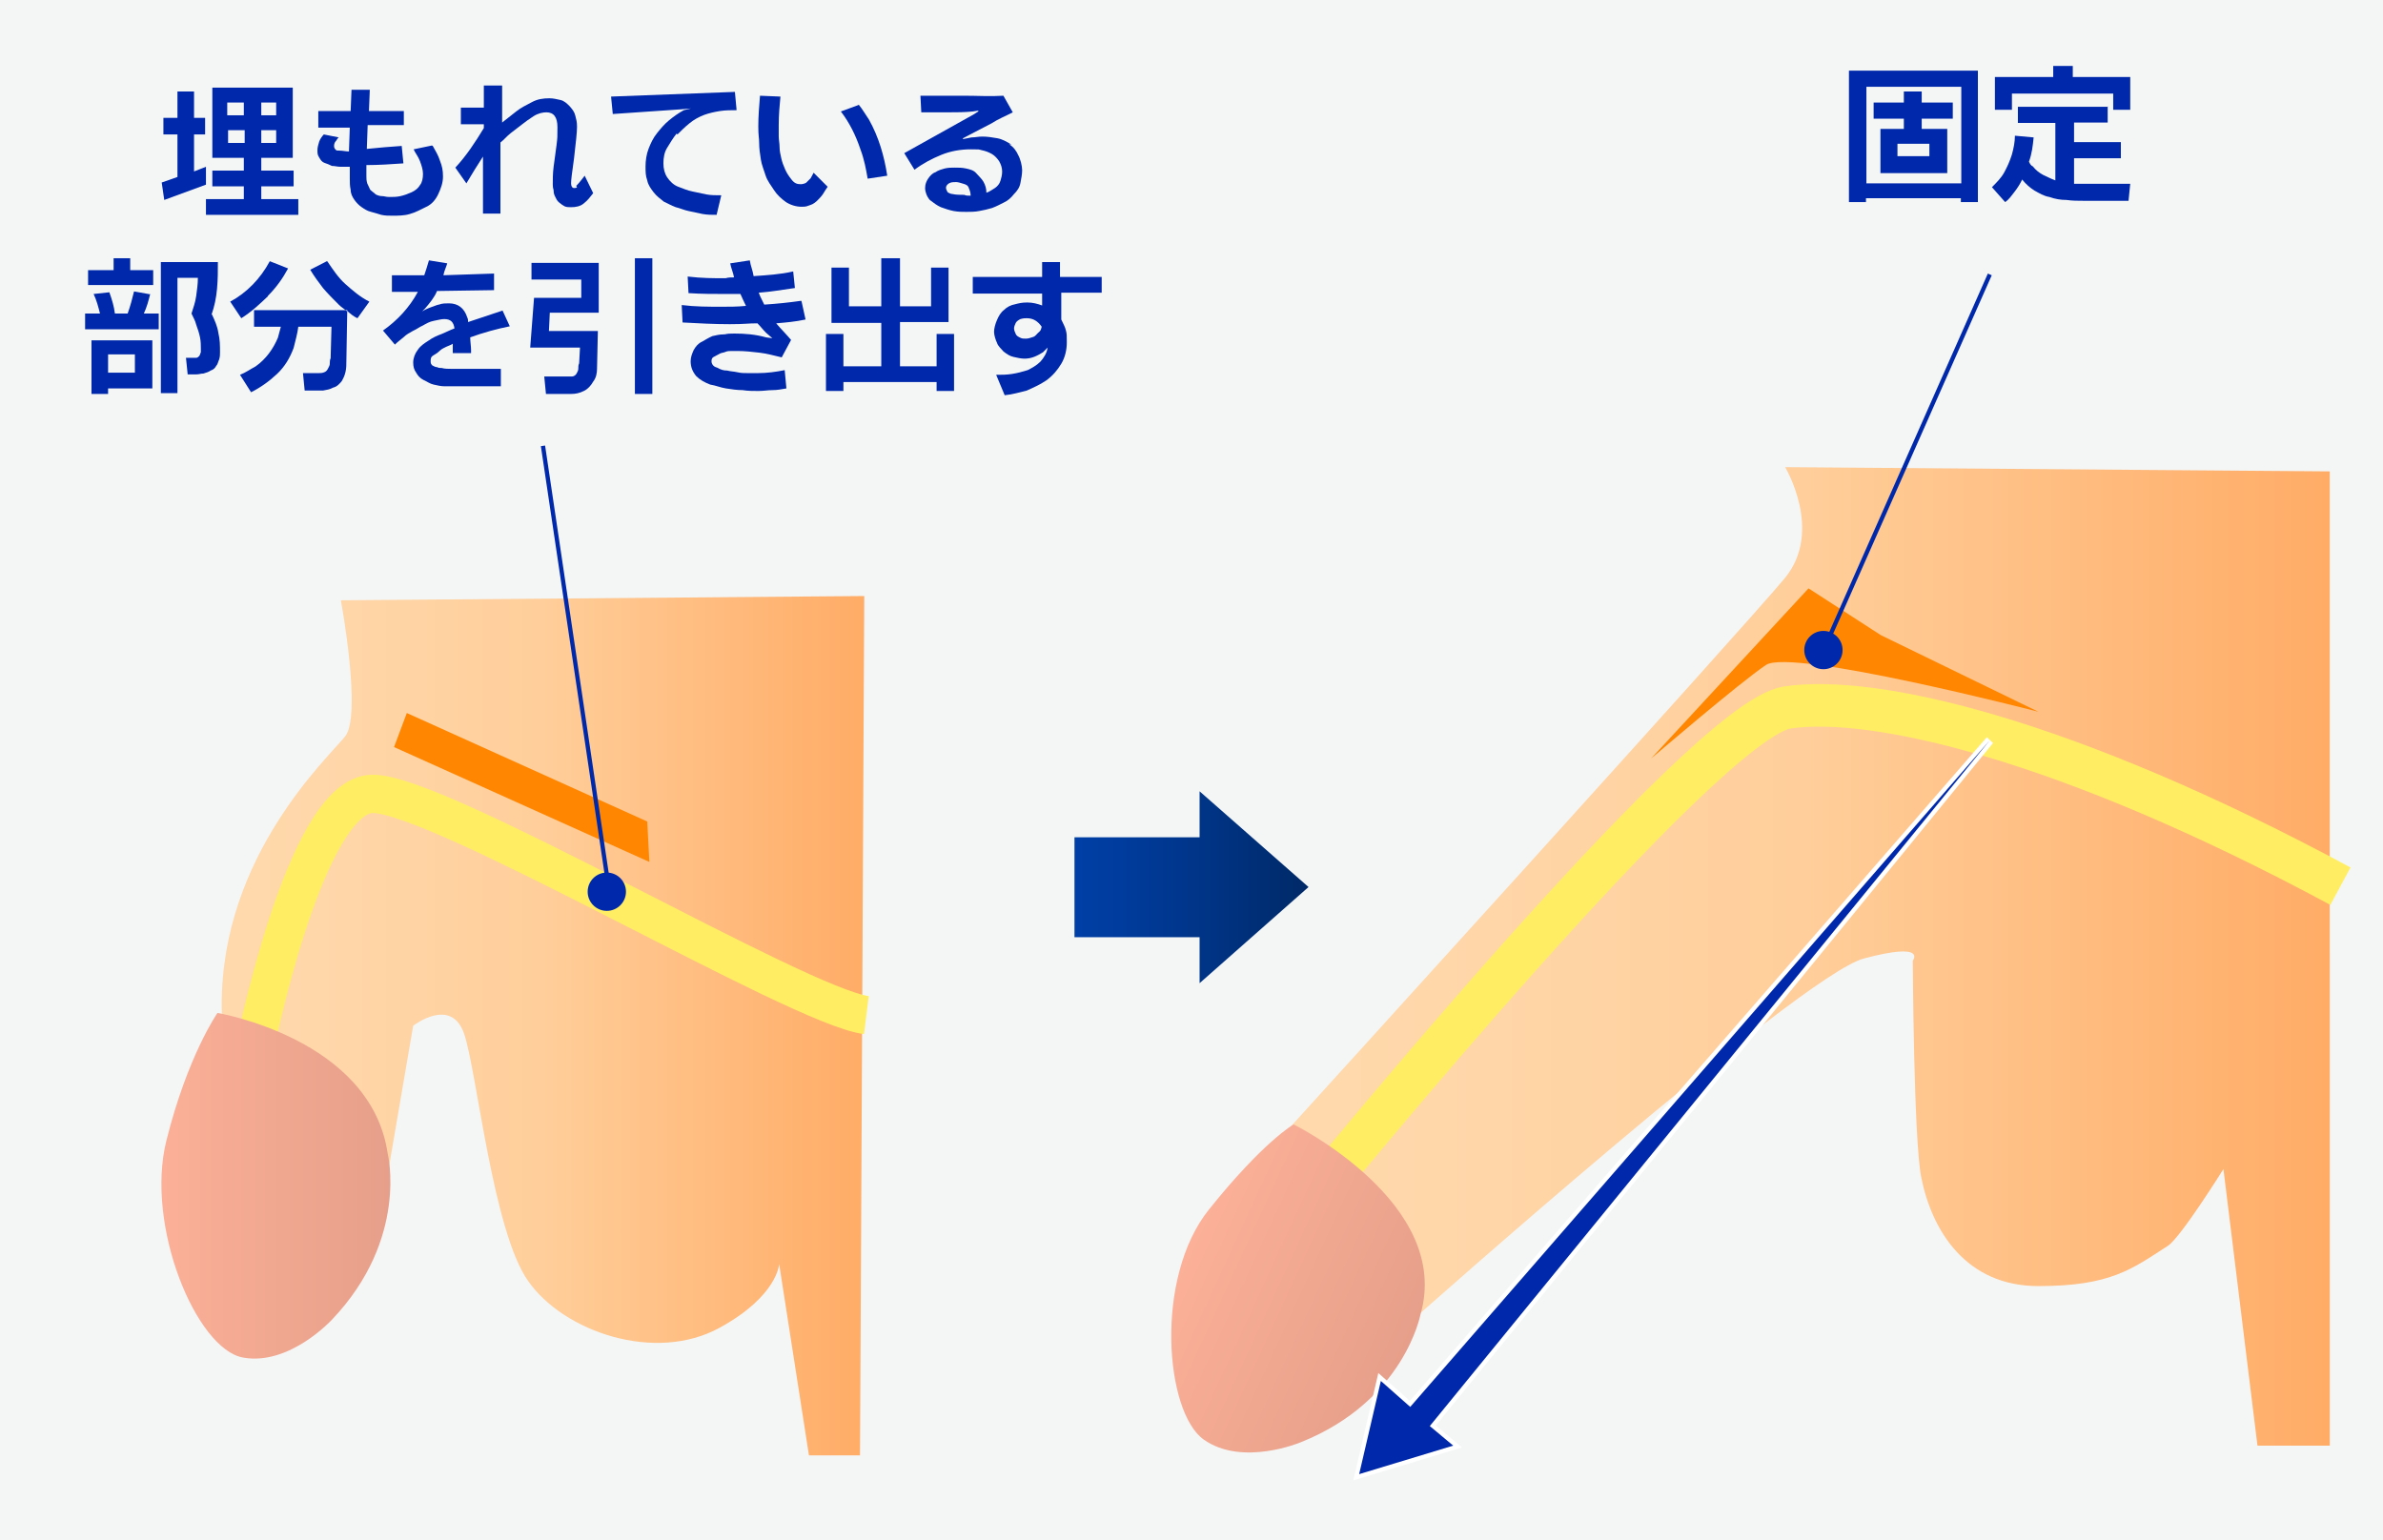 <?xml version="1.0" encoding="UTF-8"?>
<svg id="_レイヤー_1" xmlns="http://www.w3.org/2000/svg" version="1.1" xmlns:xlink="http://www.w3.org/1999/xlink" viewBox="0 0 560 362">
  <!-- Generator: Adobe Illustrator 29.7.1, SVG Export Plug-In . SVG Version: 2.1.1 Build 8)  -->
  <defs>
    <style>
      .st0, .st1 {
        stroke: #0028ab;
      }

      .st0, .st1, .st2, .st3, .st4 {
        stroke-miterlimit: 10;
      }

      .st0, .st2, .st3, .st4 {
        fill: none;
      }

      .st5 {
        fill: url(#_名称未設定グラデーション_2);
      }

      .st1, .st6 {
        fill: #0028ab;
      }

      .st2 {
        stroke: #fff;
        stroke-width: 2px;
      }

      .st7 {
        fill: url(#_名称未設定グラデーション_10);
      }

      .st8 {
        fill: url(#_名称未設定グラデーション_101);
      }

      .st9 {
        fill: #f4f6f6;
      }

      .st10 {
        fill: #ff8600;
      }

      .st3 {
        stroke-width: 10px;
      }

      .st3, .st4 {
        stroke: #ffee63;
      }

      .st11 {
        fill: url(#_名称未設定グラデーション_9);
      }

      .st12 {
        fill: url(#_名称未設定グラデーション_21);
      }

      .st4 {
        stroke-width: 9px;
      }
    </style>
    <linearGradient id="_名称未設定グラデーション_10" data-name="名称未設定グラデーション 10" x1="301.5" y1="137.2" x2="547.5" y2="137.2" gradientTransform="translate(0 362) scale(1 -1)" gradientUnits="userSpaceOnUse">
      <stop offset="0" stop-color="#ffd9ac"/>
      <stop offset=".2" stop-color="#ffd6a8"/>
      <stop offset=".5" stop-color="#ffce9a"/>
      <stop offset=".7" stop-color="#ffc085"/>
      <stop offset="1" stop-color="#ffac66"/>
      <stop offset="1" stop-color="#ffac66"/>
    </linearGradient>
    <linearGradient id="_名称未設定グラデーション_2" data-name="名称未設定グラデーション 2" x1="1478.7" y1="677.5" x2="1535.8" y2="677.5" gradientTransform="translate(-1348.1 292.5) rotate(24.7) scale(1 -1)" gradientUnits="userSpaceOnUse">
      <stop offset="0" stop-color="#fbb097"/>
      <stop offset="1" stop-color="#e69f8a"/>
    </linearGradient>
    <linearGradient id="_名称未設定グラデーション_9" data-name="名称未設定グラデーション 9" x1="252.5" y1="153.4" x2="307.5" y2="153.4" gradientTransform="translate(0 362) scale(1 -1)" gradientUnits="userSpaceOnUse">
      <stop offset="0" stop-color="#003fa6"/>
      <stop offset=".2" stop-color="#003c9d"/>
      <stop offset=".6" stop-color="#003383"/>
      <stop offset="1" stop-color="#002967"/>
    </linearGradient>
    <linearGradient id="_名称未設定グラデーション_101" data-name="名称未設定グラデーション 10" x1="52.1" y1="120.9" x2="203.1" y2="120.9" xlink:href="#_名称未設定グラデーション_10"/>
    <linearGradient id="_名称未設定グラデーション_21" data-name="名称未設定グラデーション 2" x1="38" y1="83.3" x2="91.8" y2="83.3" gradientTransform="translate(0 362) scale(1 -1)" xlink:href="#_名称未設定グラデーション_2"/>
  </defs>
  <path class="st9" d="M0,0h560v362H0V0Z"/>
  <g>
    <path class="st7" d="M419.5,109.8s9,15,0,26-118,131-118,131l31,43s90.5-80.5,105.5-84.5,11.5.5,11.5.5c0,0,.2,42.2,2,51,2.5,12.5,10.5,25.5,27.5,25.5s22-4,30.5-9.5c3-2,13-18,13-18l8,65h17V110.8l-128-1Z"/>
    <path class="st10" d="M425,138.3l17,11,37,18s-58-15-64-11-27,22-27,22l37-40Z"/>
    <path class="st3" d="M309,281.3s91.2-112,111-115c20-3,65,7,130,42"/>
    <path class="st5" d="M304,264.3s37.4,18.5,29.8,44.7c0,0-3.8,20.3-28.1,30,0,0-13.7,5.8-22.8-.6s-11.7-38,1.2-54.1,19.9-20,19.9-20Z"/>
    <path class="st6" d="M464.8,16.6v30.9h-4v-.9h-22.3v.9h-4v-30.9h30.2ZM460.9,43.1v-22.7h-22.3v22.7s22.3,0,22.3,0ZM458.9,24.1v3.8h-7.3v2.4h6v10.4h-15.7v-10.4h5.5v-2.4h-7.1v-3.8h7.1v-2.6h4.2v2.6h7.3ZM453.4,36.7v-2.9h-7.5v2.9h7.5ZM495.3,25v3.8h-7.9v4.6h11v3.8h-11v6h13.2l-.4,4h-10.6c-1.3,0-2.6,0-4-.2-1.3,0-2.6-.2-4-.7-1.3-.2-2.4-.9-3.5-1.5-1.1-.7-2-1.5-2.9-2.6-.4.9-1.1,2-1.8,2.9-.7.9-1.3,1.8-2.2,2.4l-3.1-3.5c1.1-1.1,2.2-2.2,2.9-3.5.7-1.3,1.3-2.6,1.8-4.2.4-1.5.7-2.9.7-4.4l4.4.4c-.2,2-.4,3.8-1.1,5.7.2.4.4.9.9,1.1.7.9,1.5,1.5,2.4,2,.9.4,1.8.9,2.9,1.3v-13.5h-8.8v-3.8h21.2ZM487.1,15.5v2.6h13.5v7.7h-4v-3.8h-23.8v3.8h-4v-7.7h13.7v-2.6h4.6,0Z"/>
    <path class="st0" d="M467.6,64.5l-39.1,88.4"/>
    <circle class="st1" cx="428.5" cy="152.8" r="4"/>
    <path class="st2" d="M467.6,174l-136.2,156.7-6.9-6.1-5.1,21.9,22.1-6.7-5.5-4.6,131.6-161.2Z"/>
    <path class="st6" d="M467.6,174l-136.2,156.7-6.9-6.1-5.1,21.9,22.1-6.7-5.5-4.6,131.6-161.2Z"/>
  </g>
  <path class="st11" d="M307.5,208.5l-25.6-22.5v10.8h-29.4v23.5h29.4v10.8l25.6-22.6Z"/>
  <g>
    <path class="st8" d="M80.1,141.1s5,27,1,32-29,28-29,63,33,50,33,50l6-10,6-35s9-7,12,2,6.7,46.2,15,58c8.4,12,29.9,19.3,45,11,13.7-7.5,14-15,14-15l7,45h12l1-202-123,1Z"/>
    <path class="st10" d="M95.6,167.6l56.5,25.5.5,9.5-60-27,3-8Z"/>
    <path class="st4" d="M59.6,247.6s12-61,28-61,100,50,116,52"/>
    <path class="st12" d="M51.1,238.1s36,6,40,33c0,0,5,20-13,39,0,0-10,11-21,9s-23-31-18-51,12-30,12-30Z"/>
    <path class="st0" d="M142.6,205.6l-15-100.8"/>
    <circle class="st1" cx="142.6" cy="209.6" r="4"/>
    <g>
      <g>
        <path class="st6" d="M190.6,41.8l-1.1,1.1c-.2.2-.9.4-1.3.4-.9,0-1.5-.2-2.2-1.1s-1.1-1.5-1.5-2.4c-.4-.9-.7-1.7-.9-2.6-.2-.9-.4-1.7-.4-2.6s-.2-1.7-.2-2.6v-2.6c0-2.4.2-4.6.4-6.7h0s-4.8-.2-4.8-.2c-.2,2.4-.4,4.8-.4,7.2s.2,2.6.2,3.9.2,2.6.4,3.9c.2,1.3.7,2.4,1.1,3.7.4,1.3,1.3,2.4,2,3.5s1.7,2,2.8,2.8c1.1.7,2.4,1.1,3.7,1.1s1.3-.2,2-.4c.7-.2,1.3-.7,1.7-1.1.4-.4.9-.9,1.3-1.5.4-.7.7-1.1,1.1-1.7l-3.3-3.3-.7,1.3Z"/>
        <path class="st6" d="M201.7,24.7l-4.1,1.5c2,2.6,3.5,5.6,4.6,8.9.9,2.4,1.3,4.6,1.7,6.9l4.6-.7c-.7-4.6-2-9.1-4.3-13.2-.9-1.3-1.5-2.4-2.4-3.5Z"/>
        <path class="st6" d="M237.7,34c-1.1-.7-2.2-1.3-3.3-1.5s-2.4-.4-3.5-.4-1.7.2-2.6.2l-2,.4v-.2l1.7-.9c1.7-.9,3.3-1.7,5-2.6,1.7-1.1,3.3-1.7,5-2.6l-2.2-3.9c-3,.2-6.1,0-9.1,0h-10.4l.2,3.9h6.5c1.7,0,3.7,0,5.6-.2l1.3-.2v.2l-1.1.7-16.3,9.1,2.4,3.9c2-1.5,4.1-2.6,6.3-3.5,2.2-.9,4.6-1.3,6.9-1.3s1.7,0,2.6.2,1.5.4,2.4.9c.7.4,1.3,1.1,1.7,1.7.4.7.7,1.5.7,2.4s-.2,1.5-.4,2.2c-.2.7-.7,1.3-1.3,1.7-.7.4-1.3.9-2,1.1,0-.9-.2-1.7-.7-2.6-.4-.7-1.1-1.3-1.7-2s-1.5-.9-2.4-1.1c-.9-.2-1.7-.2-2.6-.2s-1.5,0-2.4.2c-.7.2-1.5.4-2.2.9-.7.2-1.3.9-1.7,1.5s-.7,1.3-.7,2.2.4,2,1.1,2.8c.9.7,1.7,1.3,2.6,1.7,1.1.4,2,.7,3,.9,1.1.2,2,.2,3,.2s2,0,3-.2c1.1-.2,2-.4,3-.7,1.1-.4,2-.9,2.8-1.3.9-.4,1.7-1.1,2.4-2,.7-.7,1.3-1.5,1.5-2.6.2-1.1.4-2,.4-3s-.4-2.6-.9-3.5c-.4-.9-1.1-2-2.2-2.6ZM228.1,46c-.7,0-1.1,0-1.5-.2-.9,0-2,0-2.8-.2-.4,0-.7-.2-1.1-.4-.2-.4-.4-.7-.4-1.1s.4-.9.9-1.1c.4-.2,1.1-.2,1.5-.2s1.1.2,1.7.4c.7.2,1.1.4,1.3,1.1.2.4.4,1.1.4,1.7h0Z"/>
        <path class="st6" d="M159.2,31.6c.9-.9,1.7-1.7,2.8-2.6,1.1-.9,2.2-1.5,3.5-2,1.1-.4,2.4-.7,3.7-.9,1.3-.2,2.6-.2,3.9-.2l-.4-4.3-29.1,1.1.4,4.1,16-1.1,2.4-.2-1.7.4c-1.3.7-2.4,1.5-3.5,2.4s-2,2-2.8,3c-.9,1.1-1.5,2.4-2,3.7s-.7,2.8-.7,4.1,0,2.2.4,3.3c.2,1.1.9,2,1.5,2.8.7.9,1.5,1.5,2.4,2.2.9.4,1.7.9,2.8,1.3.9.2,2,.7,3,.9l3.3.7c1.1.2,2.2.2,3.3.2l1.1-4.6c-1.3,0-2.4,0-3.5-.2l-3.3-.7c-1.1-.2-2.2-.7-3.3-1.1-1.1-.4-2-1.3-2.6-2.2s-.9-2-.9-3.3.2-2.6.9-3.7,1.3-2.2,2.2-3.3Z"/>
        <path class="st6" d="M135.6,44c-.2.2-.4.2-.7.2-.4,0-.7-.4-.7-1.1s.2-2.4.7-5.9c.4-3.5.7-6.1.7-7.4s-.2-1.7-.4-2.6c-.2-.9-.7-1.5-1.3-2.2-.7-.7-1.3-1.3-2.2-1.5-.9-.2-1.7-.4-2.6-.4-1.5,0-2.8.2-4.1.9-1.3.7-2.6,1.3-3.7,2.2l-3.3,2.6v-8.9.2h-4.3v5.2h-5.4v3.9h5.4v.9c-2,3.3-4.1,6.5-6.7,9.3l2.6,3.7c1.3-2.2,2.6-4.3,3.9-6.3v13.4h4.1v-16.7c.9-.7,1.5-1.5,2.4-2.2l2.6-2c.9-.7,1.7-1.3,2.8-2,1.1-.7,2.2-.9,3-.9,1.7,0,2.6,1.1,2.6,3.5s0,2.4-.2,4.1l-.7,5.2c-.2,1.5-.2,3-.2,4.1s.2,1.1.2,1.5c0,.7.2,1.1.4,1.5.2.4.4.9.9,1.3s.9.7,1.3.9c.4.2,1.1.2,1.5.2,1.1,0,2.2-.2,3-.9.9-.7,1.5-1.5,2.2-2.4l-2-4.1c-.7.9-1.3,1.7-2,2.4Z"/>
        <polygon class="st6" points="48.4 39.2 45.6 40.3 45.6 31.6 48.2 31.6 48.2 27.7 45.6 27.7 45.6 21.5 41.7 21.5 41.7 27.7 38.4 27.7 38.4 31.6 41.7 31.6 41.7 41.6 38 42.9 38.6 47 48.4 43.4 48.4 39.2"/>
        <path class="st6" d="M101.5,34.2l-4.3.9c.4.9,1.1,1.7,1.5,2.8.4,1.1.7,2,.7,3s-.2,2-.7,2.6c-.4.7-1.1,1.3-2,1.7-.9.4-1.7.7-2.6.9-.9.2-1.7.2-2.6.2s-1.1-.2-1.7-.2-1.1-.2-1.5-.4c-.4-.4-.9-.7-1.3-1.1-.2-.4-.4-.9-.7-1.5-.2-.7-.2-1.1-.2-1.7v-2.6c2.8,0,5.9-.2,8.7-.4l-.4-4.1c-2.8.2-5.4.4-8.2.7l.2-5.6h8.5v-3.3h-8.2l.2-5h-4.3l-.2,5h-7.6v3.9h7.4l-.2,5.6c-.7,0-1.5-.2-2.2-.2s-.7,0-.9-.2c-.2-.2-.4-.4-.4-.9s.2-.9.4-1.1c.2-.2.4-.7.7-.9l-3.5-.7c-.4.4-.9,1.1-1.1,1.7-.2.7-.4,1.3-.4,2s0,1.1.4,1.7c.4.7.7,1.1,1.3,1.3s1.1.4,1.7.7c.7,0,1.3.2,2,.2h2.2v2.8c0,.9,0,1.7.2,2.6,0,.9.4,1.7.9,2.4s1.1,1.3,1.7,1.7,1.3.9,2.2,1.1c.7.2,1.5.4,2.4.7.9.2,1.7.2,2.6.2,1.3,0,2.8,0,4.1-.4,1.5-.4,2.6-1.1,3.9-1.7s2.2-1.7,2.8-3,1.1-2.6,1.1-4.1-.2-2.4-.7-3.7c-.4-1.3-1.1-2.4-1.7-3.5Z"/>
        <path class="st6" d="M61.4,43.8h7.6v-3.7h-7.6v-3h7.4v-16.5h-18.9v16.5h7.4v3h-7.4v3.7h7.4v3h-8.9v3.7h21.7v-3.7h-8.7v-3ZM61.4,24.1h3.5v3h-3.5v-3ZM61.4,30.6h3.5v3h-3.5v-3ZM53.4,24.1h3.9v3h-3.9v-3ZM57.5,33.6h-3.9v-3h3.9v3Z"/>
      </g>
      <g>
        <polygon class="st6" points="36 63.5 30.6 63.5 30.6 60.7 26.7 60.7 26.7 63.5 20.7 63.5 20.7 67 36 67 36 63.5"/>
        <path class="st6" d="M35.4,69.2l-3.9-.7c-.4,1.7-.9,3.5-1.5,5.2h-3c-.2-1.7-.7-3.3-1.3-5l-3.7.4c.7,1.5,1.1,3,1.5,4.6h-3.5v3.7h17.3v-3.7h-3.5c.7-1.5,1.1-3,1.5-4.6Z"/>
        <rect class="st6" x="149.2" y="60.7" width="4.1" height="31.9"/>
        <path class="st6" d="M21.5,92.6h3.9v-1.3h10.4v-11.3h-14.3v12.6ZM25.4,83.3h6.3v4.3h-6.3v-4.3Z"/>
        <polygon class="st6" points="140.8 61.6 140.8 61.8 140.8 61.8 140.8 61.6"/>
        <polygon class="st6" points="220.1 86.1 211.5 86.1 211.5 75.7 222.9 75.7 222.9 62.9 218.8 62.9 218.8 72 211.5 72 211.5 60.7 207.1 60.7 207.1 72 199.5 72 199.5 62.9 199.5 62.9 195.4 62.9 195.4 75.9 207.1 75.9 207.1 86.1 198.2 86.1 198.2 78.5 194.1 78.5 194.1 91.9 198.2 91.9 198.2 89.8 220.1 89.8 220.1 91.9 224.2 91.9 224.2 78.5 220.1 78.5 220.1 86.1"/>
        <path class="st6" d="M249,61.6h-4.1v3.5h-16.3v3.9h16.3v2.8c-1.1-.4-2.2-.7-3.5-.7s-2,.2-2.8.4c-1.1.2-2,.7-2.6,1.3-.9.7-1.3,1.5-1.7,2.4-.4.9-.7,2-.7,2.8s.4,2,.7,2.6c.2.7.9,1.3,1.5,2,.9.7,1.5,1.1,2.4,1.3.9.2,1.7.4,2.6.4,1.7,0,3-.7,4.3-1.5l1.1-1.1c-.2,1.3-.9,2.4-1.7,3.3-.9.9-2,1.5-3,2-1.3.4-2.4.7-3.7.9-1.3.2-2.4.2-3.7.2l2,4.8c2-.2,3.5-.7,5.2-1.1,1.5-.7,3-1.3,4.6-2.4,1.5-1.1,2.6-2.4,3.5-3.9.9-1.5,1.3-3.3,1.3-5s0-2-.2-2.8c-.2-.9-.7-1.7-1.1-2.6v-6.3h9.5v-3.7h-9.8v-3.5ZM244.8,76.8c-.2.7-.2.9-.7,1.3s-.7.9-1.3,1.1c-.7.2-1.1.4-1.7.4s-.9,0-1.3-.2c-.4-.2-.9-.4-1.1-.9-.2-.4-.4-.9-.4-1.3s.2-.9.4-1.3c.2-.4.7-.7,1.1-.9.7-.2,1.1-.2,1.5-.2,1.5,0,2.6.7,3.5,2h0Z"/>
        <path class="st6" d="M124.9,65.7h11.7v4.3h-11.1l-.9,11.7h11.7l-.2,3.7c-.2.4-.2.9-.2,1.3s-.2.7-.4,1.1c-.2.4-.7.7-1.1.7h-6.5l.4,4.1h5.9c1.1,0,2-.2,3-.7.9-.4,1.7-1.3,2.2-2.2.7-.9.9-2,.9-3l.2-8.9h-11.5l.2-4.3h11.5v-11.7h-15.8v3.9Z"/>
        <path class="st6" d="M188.3,70.7c-2.8.4-5.6.7-8.7.9-.4-.9-.9-1.7-1.3-2.8,2.8-.2,5.6-.7,8.5-1.1l-.4-3.9c-3,.7-6.3.9-9.3,1.1-.2-1.3-.7-2.4-.9-3.7l-4.6.7c.2,1.1.7,2.2.9,3.3h0s0,0,0,0c-.7,0-1.3,0-2,.2-2.8,0-5.6,0-8.9-.4l.2,3.9c3,.2,6.1.2,8.7.2h3.5c.4.9.9,2,1.3,2.8-2,.2-3.9.2-5.6.2-3.3,0-6.3,0-9.5-.4l.2,4.1c3.7.2,7.4.4,11.1.4s4.1-.2,6.5-.2c.7.7,1.3,1.5,2,2.2l1.5,1.3-1.5-.2c-2.4-.7-5-.9-7.4-.9s-1.7.2-2.6.2-1.7.2-2.6.4c-.9.4-1.7.9-2.4,1.3-.9.4-1.5,1.1-2,2-.4.9-.7,1.7-.7,2.6,0,1.3.4,2.4,1.3,3.5.9.9,2,1.5,3.3,2,1.3.2,2.4.7,3.7.9,1.3.2,2.6.4,3.9.4,1.3.2,2.4.2,3.7.2s2.2-.2,3.3-.2,2.2-.2,3.3-.4l-.4-4.3c-2,.4-4.1.7-6.3.7h-2.4c-.9,0-1.5,0-2.4-.2-.9-.2-1.7-.2-2.4-.4-.9,0-1.5-.2-2.4-.7-.9-.2-1.3-.9-1.3-1.5s.2-.9.7-1.1l1.3-.7c.4-.2.9-.2,1.3-.4.4-.2,1.1-.2,1.5-.2h1.3c1.7,0,3.5.2,5.2.4,1.7.2,3.5.7,5.2,1.1l2.2-4.1c-1.1-1.3-2.4-2.6-3.5-3.9,2.4-.2,4.6-.4,6.9-.9l-.9-4.1Z"/>
        <path class="st6" d="M62.9,69.6c2-2,3.5-4.1,4.8-6.5l-4.3-1.7c-2.2,4.1-5.4,7.4-9.3,9.5l2.6,3.9c2.4-1.5,4.3-3.3,6.3-5.2Z"/>
        <path class="st6" d="M49.7,74c.7-2,1.1-3.9,1.3-6.1.2-2.2.2-4.1.2-6.3h0s-13.4,0-13.4,0v30.8h3.9v-27.1h4.8c0,1.5-.2,2.8-.4,4.3-.2,1.5-.7,2.8-1.1,4.1.4.9.9,1.7,1.1,2.6.4,1.1.7,2,.9,3,.2.9.2,2,.2,2.6v.9c-.2.4-.2.7-.4.9-.2.2-.4.4-.7.4h-2.4l.4,3.9h2c.7,0,1.1-.2,1.7-.2.7-.2,1.3-.4,1.7-.7.7-.2,1.1-.7,1.3-1.1.4-.4.4-.9.7-1.5.2-.7.2-1.1.2-1.7,0-1.5,0-3-.4-4.6-.2-1.5-.9-3-1.5-4.3Z"/>
        <path class="st6" d="M59.7,72.9v3.9h6.3l-.7,2.6c-1.1,2.6-2.8,5-5.2,6.7-1.3.7-2.4,1.5-3.7,2l2.6,4.1c2.2-1.1,4.3-2.6,6.1-4.3s3-3.7,3.9-6.1c.4-1.7.9-3.3,1.1-5h7.8l-.2,7.4c-.2.4-.2.9-.2,1.3s-.2.7-.4,1.1c-.2.4-.4.7-.9.9s-.9.2-1.3.2h-3.7l.4,4.1h4.3c.9-.2,1.5-.2,2.4-.7.9-.2,1.5-.9,2-1.5.4-.7.7-1.3.9-2.2.2-.9.2-1.7.2-2.6l.2-11.6c-.1-.1-.3-.2-.4-.3h-21.5Z"/>
        <path class="st6" d="M76.8,61.4l-3.9,2c.9,1.5,2,3,3,4.3,1.1,1.3,2.4,2.6,3.7,3.9.5.5,1.1.9,1.6,1.3h.4v.2h0c.8.7,1.5,1.3,2.4,1.7l2.8-3.9c-2.2-1.1-3.9-2.6-5.6-4.1-1.7-1.5-3-3.5-4.3-5.4Z"/>
        <path class="st6" d="M117.8,73.1l-7.8,2.6c0-.4,0-.7-.2-1.1-.7-2.2-2.2-3.3-4.3-3.3s-1.7.2-2.8.4c-1.1.4-2,.7-2.8,1.1l-.7.4.7-.7c1.1-1.3,2.2-2.6,2.8-4.1l13.4-.2v-3.9h0l-11.9.4c.2-1.1.7-2,.9-2.8l-4.3-.7c-.4,1.3-.7,2.4-1.1,3.5h-7.6v3.9h6.1c-2,3.7-4.8,6.7-8.2,9.1l2.8,3.3c.7-.7,1.3-1.1,2-1.7.7-.7,1.5-1.1,2.2-1.5.9-.4,1.5-.9,2.4-1.3.7-.4,1.5-.9,2.6-1.1,1.1-.2,1.7-.4,2.4-.4,1.5,0,2.2.7,2.4,2.2-1.1.4-2,.9-3,1.3-1.1.4-2.2.9-3,1.5-1.1.7-2,1.3-2.6,2.2-.7.9-1.1,2-1.1,3s.2,1.7.7,2.4c.4.7.9,1.3,1.7,1.7.9.4,1.5.9,2.4,1.1s1.7.4,2.6.4h13.2v-4.1h-11.7c-.7,0-1.5,0-2.2-.2-.4,0-.7,0-1.1-.2-.4,0-.7-.2-1.1-.4-.2-.2-.4-.4-.4-.9,0-.7,0-1.1.7-1.5.7-.4,1.1-.7,1.5-1.1.4-.4,1.1-.7,1.5-.9.4-.2,1.1-.4,1.5-.7v2.2h4.3v-.7c0-.9-.2-2-.2-3,3-1.1,6.3-2,9.3-2.6l-1.7-3.7Z"/>
      </g>
    </g>
  </g>
</svg>